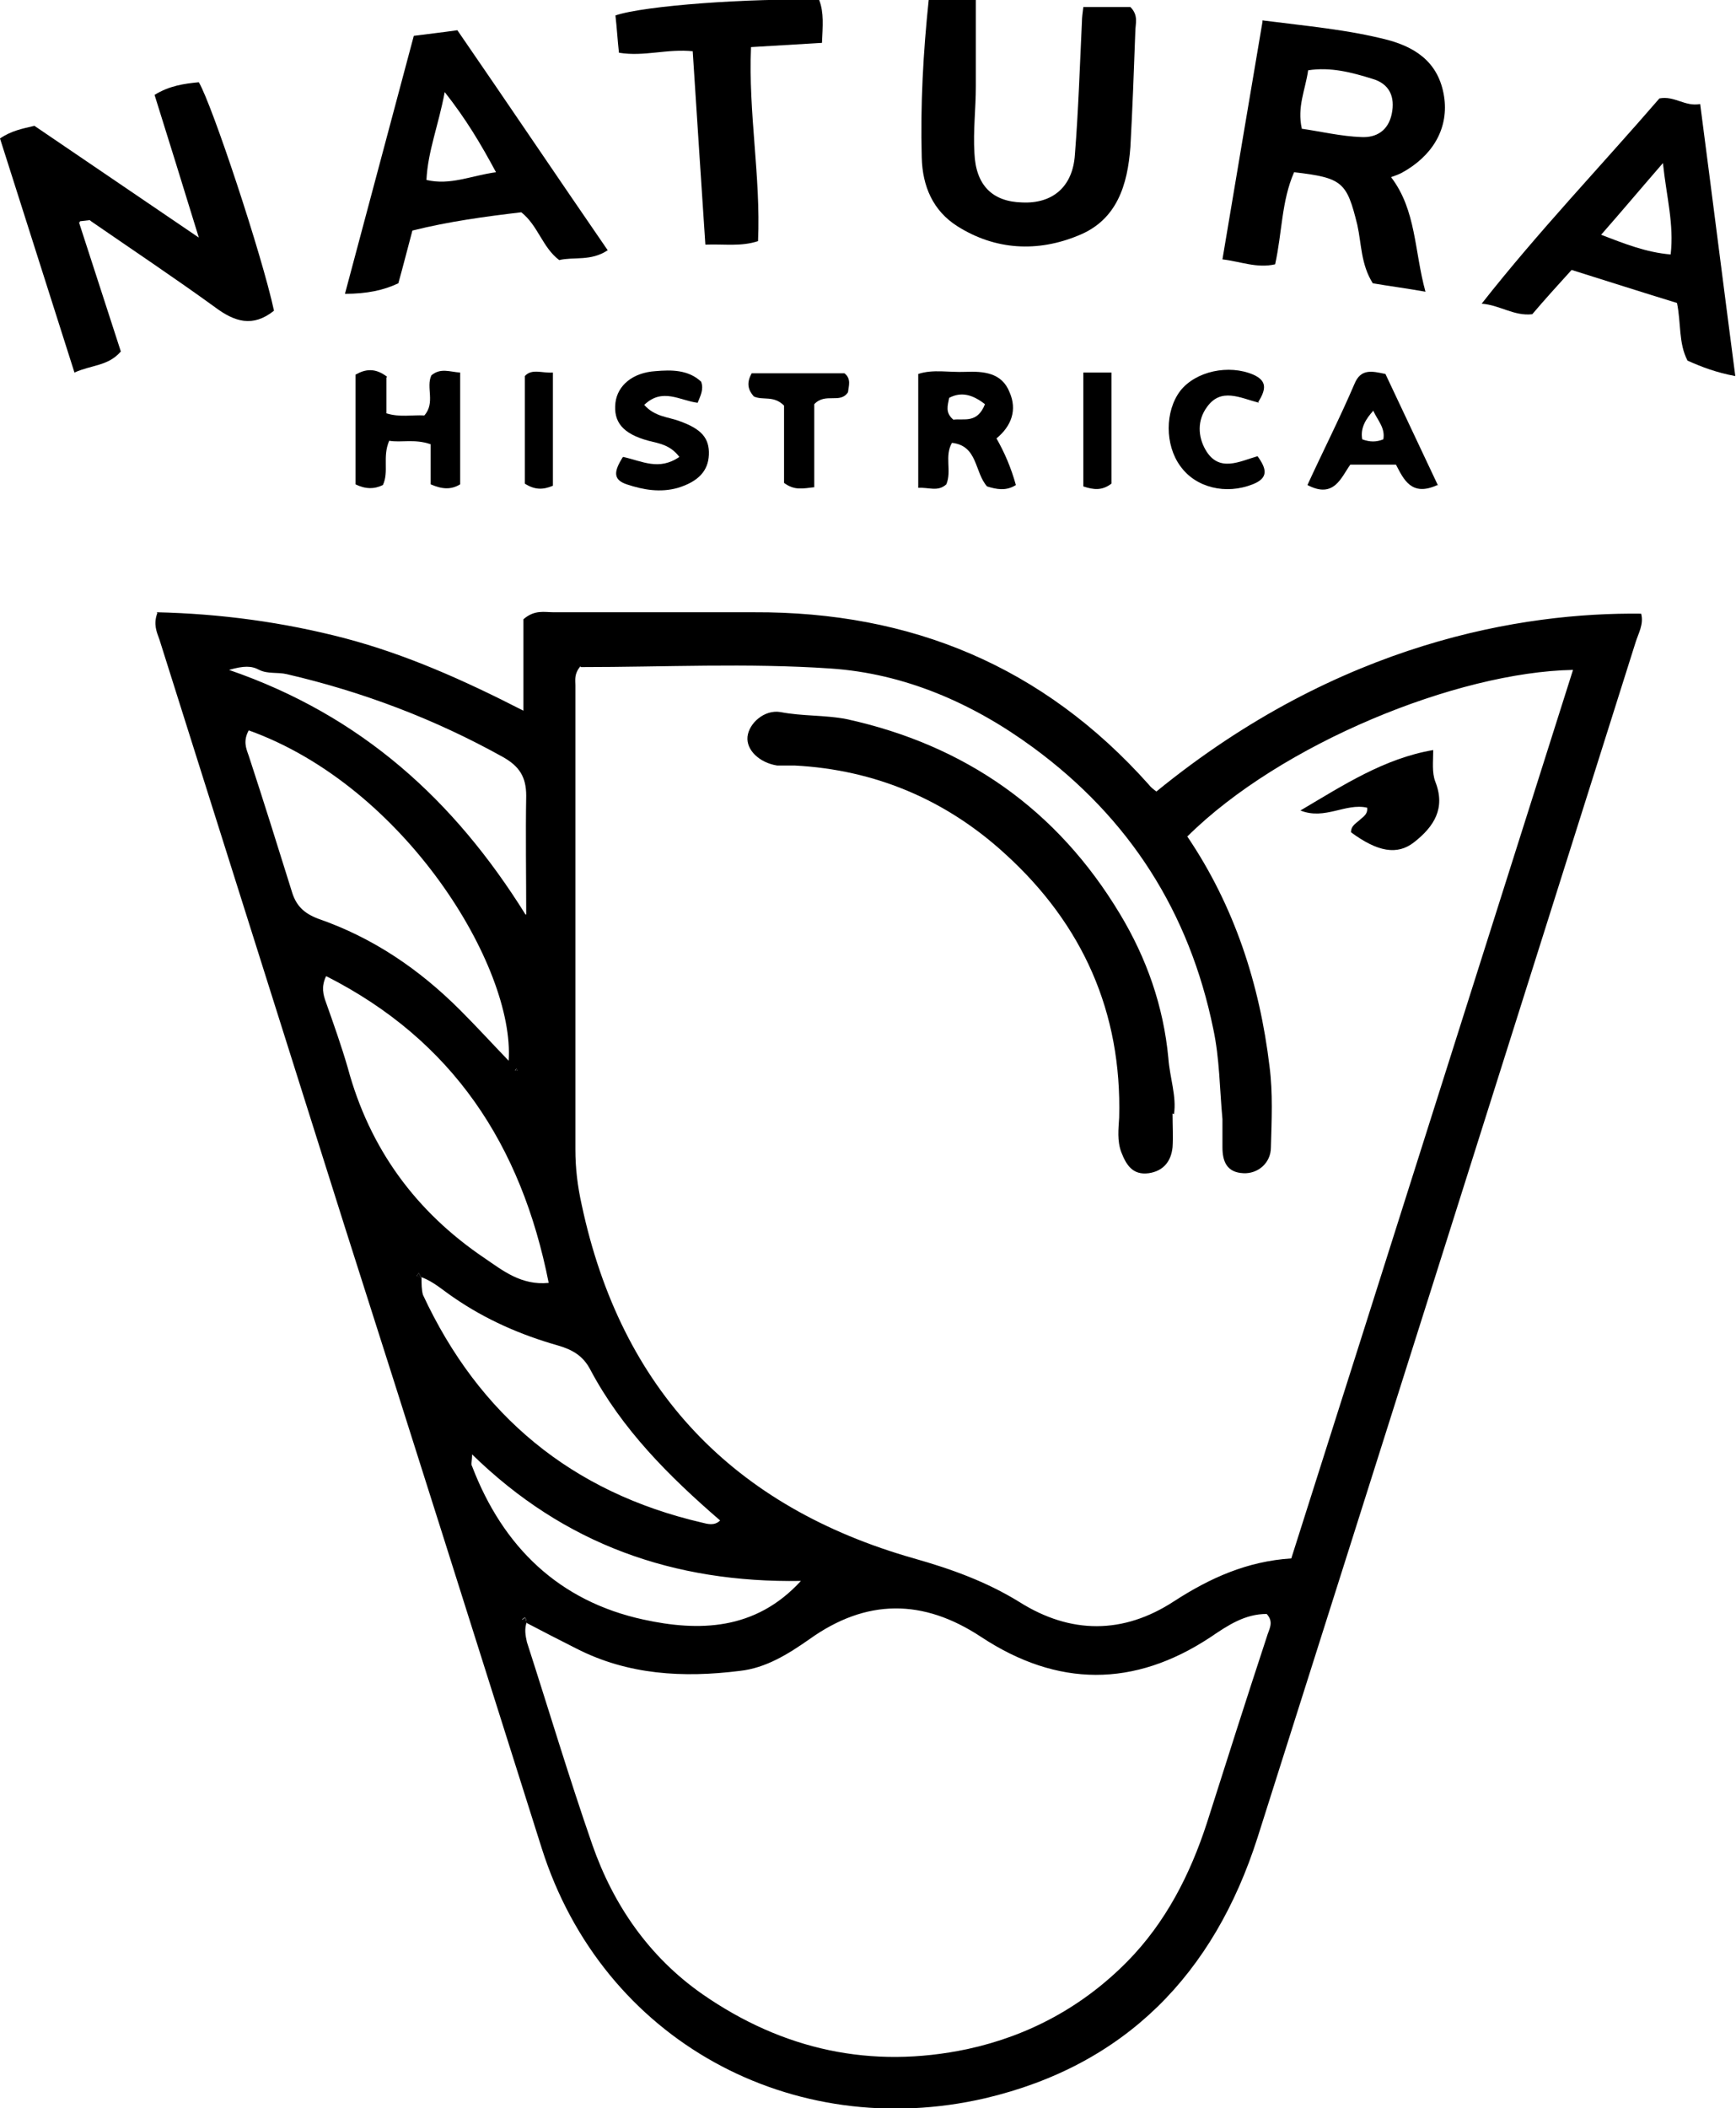 <svg xmlns="http://www.w3.org/2000/svg" id="Calque_1" data-name="Calque 1" viewBox="0 0 247.1 299.9"><defs><style>      .cls-1 {        fill: #000;        stroke-width: 0px;      }    </style></defs><path class="cls-1" d="M22.3,87.1c9,.2,18,1.4,26.8,3.7,8.7,2.3,16.8,5.9,25.4,10.3v-13c1.6-1.4,3-1,4.3-1,9.5,0,19,0,28.5,0,22.4-.1,41.2,7.7,56.2,24.5.3.4.7.7,1.1,1,26.1-21.3,52.2-25.5,69-25.3.4,1.5-.4,2.8-.8,4.1-17.9,56.7-35.8,113.3-53.8,170-6.2,19.4-18.8,32.4-38.8,37.1-27.3,6.3-54.4-8.1-63.1-35.6-9.3-29.4-18.6-58.9-28-88.3-8.8-27.9-17.6-55.7-26.4-83.6-.4-1.1-.9-2.2-.3-3.8ZM60,181.8c-.1-.2-.3-.5-.4-.7-.1.1-.2.3-.3.4.2,0,.5.2.7.3,0,.8,0,1.7.2,2.4,8,17.2,21.2,28.1,39.7,32.4.8.2,1.8.5,2.6-.3-7.3-6.3-14-13-18.5-21.5-1-1.9-2.5-2.8-4.6-3.4-5.3-1.5-10.3-3.7-14.8-6.8-1.5-1-2.9-2.3-4.6-2.9ZM75,230.8c-.2-.2,0-1.1-.7-.4.2,0,.5.2.7.3-.4,1-.2,2,0,2.9,3.1,9.6,6,19.3,9.3,28.8,3,8.6,8.1,16,15.7,21.3,11.4,7.9,24,10.7,37.7,7.8,8.8-1.9,16.5-6.1,22.8-12.5,5.4-5.5,8.9-12.3,11.3-19.7,2.8-8.8,5.6-17.6,8.5-26.4.3-1.1,1.1-2.1,0-3.3-3.1,0-5.5,1.6-8,3.3-10.9,7.2-21.8,7.1-32.6,0-8.3-5.5-16.4-5.5-24.5.3-3,2.1-6.2,4.1-9.9,4.5-8,1-15.9.6-23.3-3.2-2.4-1.2-4.7-2.4-7-3.6ZM82.6,94.8c-.9,1.1-.7,1.9-.7,2.7,0,22,0,44,0,66,0,2.7.3,5.2.9,7.9,5.6,26.3,21.6,43,47.3,50.3,5.3,1.5,10.3,3.3,15,6.2,7.3,4.6,14.8,4.6,22-.1,5.1-3.3,10.4-5.7,16.7-6.1,13.4-42.1,26.7-84.2,40.1-126.4-16.5.3-41.6,10.5-54.9,23.7,6.7,9.9,10.3,21,11.7,32.7.5,3.8.3,7.7.2,11.5,0,2.3-1.9,3.8-3.9,3.7-2.4-.1-3-1.7-3-3.7,0-1.3,0-2.7,0-4-.4-4.3-.4-8.6-1.3-12.8-3.4-16.6-11.9-30-25.7-40.1-8.6-6.3-18.3-10.5-28.8-11.2-11.8-.8-23.6-.2-35.5-.2ZM35.4,103.9c-.8,1.5-.4,2.5,0,3.6,2.1,6.4,4.1,12.8,6.1,19.2.6,2.1,1.7,3.2,3.8,4,7.8,2.7,14.4,7.2,20.2,13,2.3,2.3,4.5,4.7,6.9,7.2.9-13.3-14.7-39-37-47ZM46.4,138.9c-.7,1.5-.4,2.6,0,3.7,1.1,3.1,2.2,6.2,3.1,9.3,3.1,11.5,9.7,20.5,19.5,27.1,2.5,1.7,5.2,3.9,9.1,3.5-3.9-19.7-13.7-34.5-31.6-43.6ZM74.9,130.1c0-5.6-.1-11.3,0-16.9,0-2.7-1-4.2-3.3-5.5-9.7-5.4-20-9.3-30.8-11.8-1.3-.3-2.7,0-3.9-.6-1.1-.6-2.2-.6-4.3,0,18.9,6.5,32.1,18.6,42.2,34.8ZM67.2,206.8c0,1.1-.2,1.5,0,1.8,4.4,11.5,12.4,19.2,24.4,21.8,7.8,1.7,15.9,1.6,22.4-5.5-18.1.3-33.7-5.2-46.8-18ZM73.5,152l-.2.3h.3s-.1-.3-.1-.3Z"></path><path class="cls-1" d="M11.2,31.5c2,6.2,4,12.3,6,18.5-1.8,2.1-4.2,1.9-6.6,3C7,41.7,3.5,30.7,0,19.7c1.6-1.1,3.2-1.4,4.9-1.8,7.5,5.1,15,10.2,23.4,15.9-2.3-7.5-4.3-13.9-6.3-20.3,2.1-1.3,4.2-1.6,6.3-1.8,1.9,3.2,9,24.6,10.7,32.5-3,2.4-5.6,1.6-8.4-.5-5.8-4.2-11.8-8.2-17.6-12.2-1.2-1-1.3-1-1.7.2Z"></path><path class="cls-1" d="M179.7,2.9c6.2.8,12.1,1.3,17.9,2.8,4.4,1.2,7.4,3.6,8,8.4.5,4.3-1.7,8.1-6.1,10.5-.4.2-.9.4-1.5.6,3.6,4.7,3.3,10.5,4.9,16.3-2.8-.5-5.2-.8-7.5-1.2-1.7-2.7-1.6-5.6-2.2-8.3-1.5-6.1-2.1-6.7-9-7.5-1.8,4.1-1.7,8.6-2.7,13.1-2.6.6-4.9-.4-7.5-.7,1.9-11.4,3.8-22.5,5.7-33.8ZM185.2,18.3c2.8.4,5.7,1.1,8.6,1.2,2.1.1,3.8-.9,4.3-3.3.5-2.4-.3-4.3-2.8-5-2.9-.9-5.9-1.7-9.1-1.2-.4,2.8-1.6,5.2-.9,8.3Z"></path><path class="cls-1" d="M132.1,0h6.8c0,4.2,0,8.2,0,12.3,0,3.2-.4,6.3-.2,9.5.2,4.6,2.6,6.9,6.8,7,4.3.2,7.2-2.2,7.5-6.8.5-6.3.7-12.6,1-18.9,0-.6.1-1.3.2-2.1h6.7c1.2,1.2.7,2.4.7,3.5-.2,5.5-.4,11-.7,16.4-.4,5.4-1.9,10.4-7.4,12.6-5.8,2.4-11.8,2.1-17.2-1.3-3.5-2.2-5-5.7-5.1-9.8-.2-7.5.2-14.9,1-22.5Z"></path><path class="cls-1" d="M223.7,38.4c-2,2.2-3.9,4.3-5.6,6.3-2.6.3-4.6-1.3-7.2-1.5,8.1-10.3,17-19.6,25.3-29.2,2.2-.4,3.6,1.2,5.8.8,1.7,13,3.3,25.7,5,38.7-2.7-.5-4.8-1.3-6.8-2.2-1.3-2.5-.9-5.3-1.5-8.2-4.9-1.5-9.9-3.1-15-4.7ZM237.8,36.2c.5-4.3-.6-8.2-1.1-13-3.3,3.8-5.9,6.9-8.8,10.2,3.4,1.3,6.4,2.5,9.9,2.8Z"></path><path class="cls-1" d="M58.9,5.1c2.3-.3,4.1-.5,6.2-.8,7.1,10.3,14.1,20.7,21.4,31.3-2.4,1.6-4.8.9-6.9,1.4-2.4-1.8-3-4.9-5.4-6.8-5.1.6-10.3,1.3-15.5,2.6-.7,2.6-1.3,5-2,7.5-2.1,1-4.5,1.5-7.6,1.5,3.3-12.3,6.5-24.4,9.8-36.7ZM70.6,24.5c-2.2-4.1-4.3-7.6-7.3-11.4-.9,4.8-2.4,8.4-2.6,12.5,3.4.8,6.3-.6,9.9-1.1Z"></path><path class="cls-1" d="M98.7,7.3c-3.8-.4-7,.8-10.6.2-.2-1.8-.3-3.6-.5-5.3C91.6.8,107-.3,116.6,0c.7,1.8.5,3.7.4,6.1-3.4.2-6.6.4-10.1.6-.4,9.4,1.4,18.4,1,27.6-2.4.8-4.7.4-7.5.5-.6-9.1-1.2-18.1-1.8-27.5Z"></path><path class="cls-1" d="M55,53.7v5.1c1.9.6,3.7.2,5.4.3,1.6-1.8.2-4,1-5.7,1.3-1.1,2.6-.5,4.1-.4v15.9c-1.3.8-2.6.7-4.2,0v-5.7c-2.3-.8-4.2-.2-5.9-.5-1,2.3,0,4.4-.9,6.3-1.2.6-2.5.6-3.9-.1v-15.6c1.4-.8,2.8-1,4.5.3Z"></path><path class="cls-1" d="M141.8,62.3c1.2,2.1,2.1,4.2,2.8,6.7-1.4.9-2.8.6-4.1.2-1.8-2-1.3-5.8-5-6.2-1.1,1.9,0,4-.8,5.9-1.2,1.1-2.5.4-4,.5v-16.2c2.1-.7,4.4-.2,6.7-.3,2.6-.1,5.2.1,6.3,2.9,1.1,2.5.3,4.8-1.9,6.6ZM140.2,57.5c-1.8-1.4-3.4-1.8-5.1-.9-.2,1.1-.6,2.1.6,3.1,1.5-.2,3.4.6,4.5-2.2Z"></path><path class="cls-1" d="M88.7,65c2.7.6,5.1,2,8,0-1.3-1.7-2.8-1.9-4.4-2.3-3.7-1-5-2.7-4.7-5.4.3-2.5,2.5-4.3,5.7-4.5,2.3-.2,4.7-.2,6.5,1.5.4,1.1-.1,2-.5,3-2.5-.3-5-2.2-7.6.3,1.5,1.7,3.4,1.7,5,2.3,3.1,1.1,4.3,2.4,4.2,4.8-.1,2.3-1.5,3.8-4.4,4.7-2.5.7-4.9.3-7.3-.5-2.1-.7-1.7-2-.6-3.8Z"></path><path class="cls-1" d="M204.6,69c-3.7,1.7-4.8-.8-5.9-2.9h-6.5c-1.3,1.8-2.3,4.9-6.1,2.9,2.2-4.8,4.6-9.5,6.7-14.4.9-2.2,2.5-1.8,4.4-1.4,2.4,5.1,4.9,10.4,7.5,15.9ZM195.5,58.4c-1.1,1.2-1.9,2.5-1.6,4.1,1.1.4,2,.4,3,0,.3-1.6-.8-2.7-1.4-4Z"></path><path class="cls-1" d="M179.2,57.3c-2.7-.7-5.4-2.2-7.4.6-1.4,1.9-1.3,4.2-.2,6.1,1.9,3.3,4.9,1.6,7.4.9,1.3,1.8,1.6,3.1-.7,4-3.8,1.5-8.1.5-10.3-2.6-2.2-3-2.2-7.8,0-10.7,2.2-2.8,6.9-3.8,10.4-2.3,2,.9,1.8,2.1.7,3.9Z"></path><path class="cls-1" d="M116,69.3c-1.8.2-2.9.5-4.4-.6v-11c-1.5-1.5-3-.7-4.3-1.3-.8-.9-1.1-1.9-.3-3.3h13.2c1,.8.6,1.8.5,2.7-1.1,1.7-3.2,0-4.8,1.7v11.8Z"></path><path class="cls-1" d="M78.7,69.1c-1.4.6-2.6.6-4-.3v-15.3c1-1.1,2.4-.4,4-.5v16.2Z"></path><path class="cls-1" d="M154.2,53h4v15.8c-1.3,1-2.5.9-4,.4v-16.2Z"></path><path class="cls-1" d="M11.2,31.5c.4-1.2.5-1.2,1.7-.2l-1.7.2Z"></path><polygon class="cls-1" points="73.5 152 73.6 152.4 73.3 152.4 73.5 152"></polygon><path class="cls-1" d="M60,181.8l-.7-.3c.1-.1.2-.3.3-.4.1.2.3.5.4.7h0Z"></path><path class="cls-1" d="M75,230.8c-.2,0-.5-.2-.7-.3.7-.8.5.2.7.4h0Z"></path><path class="cls-1" d="M166.9,158.4c0,1.8.1,3.3,0,4.8-.2,2-1.3,3.4-3.4,3.7-2.3.3-3.2-1.2-3.9-3-.6-1.6-.4-3.3-.3-4.9.4-15-5.2-27.5-16.2-37.5-8.4-7.7-18.5-12-30-12.6-.8,0-1.7,0-2.5,0-2.5-.4-4.4-2.2-4.2-4.1.2-1.9,2.4-3.9,4.7-3.5,3.1.6,6.3.4,9.4,1,16.9,3.7,30,12.9,38.9,27.7,3.8,6.3,6.2,13.1,6.9,20.5.2,2.8,1.2,5.5.8,8Z"></path><path class="cls-1" d="M204,106.8c0,1.5-.2,3.1.3,4.4,1.5,3.8-.2,6.4-3,8.6-2.4,1.9-5.2,1.4-9-1.4,0-1,.8-1.3,1.4-1.9.5-.4,1-.8.9-1.6-3.1-.7-6,1.8-9.5.4,6.1-3.6,11.9-7.4,18.9-8.6h0Z"></path><path class="cls-1" d="M204,106.8h0"></path></svg>